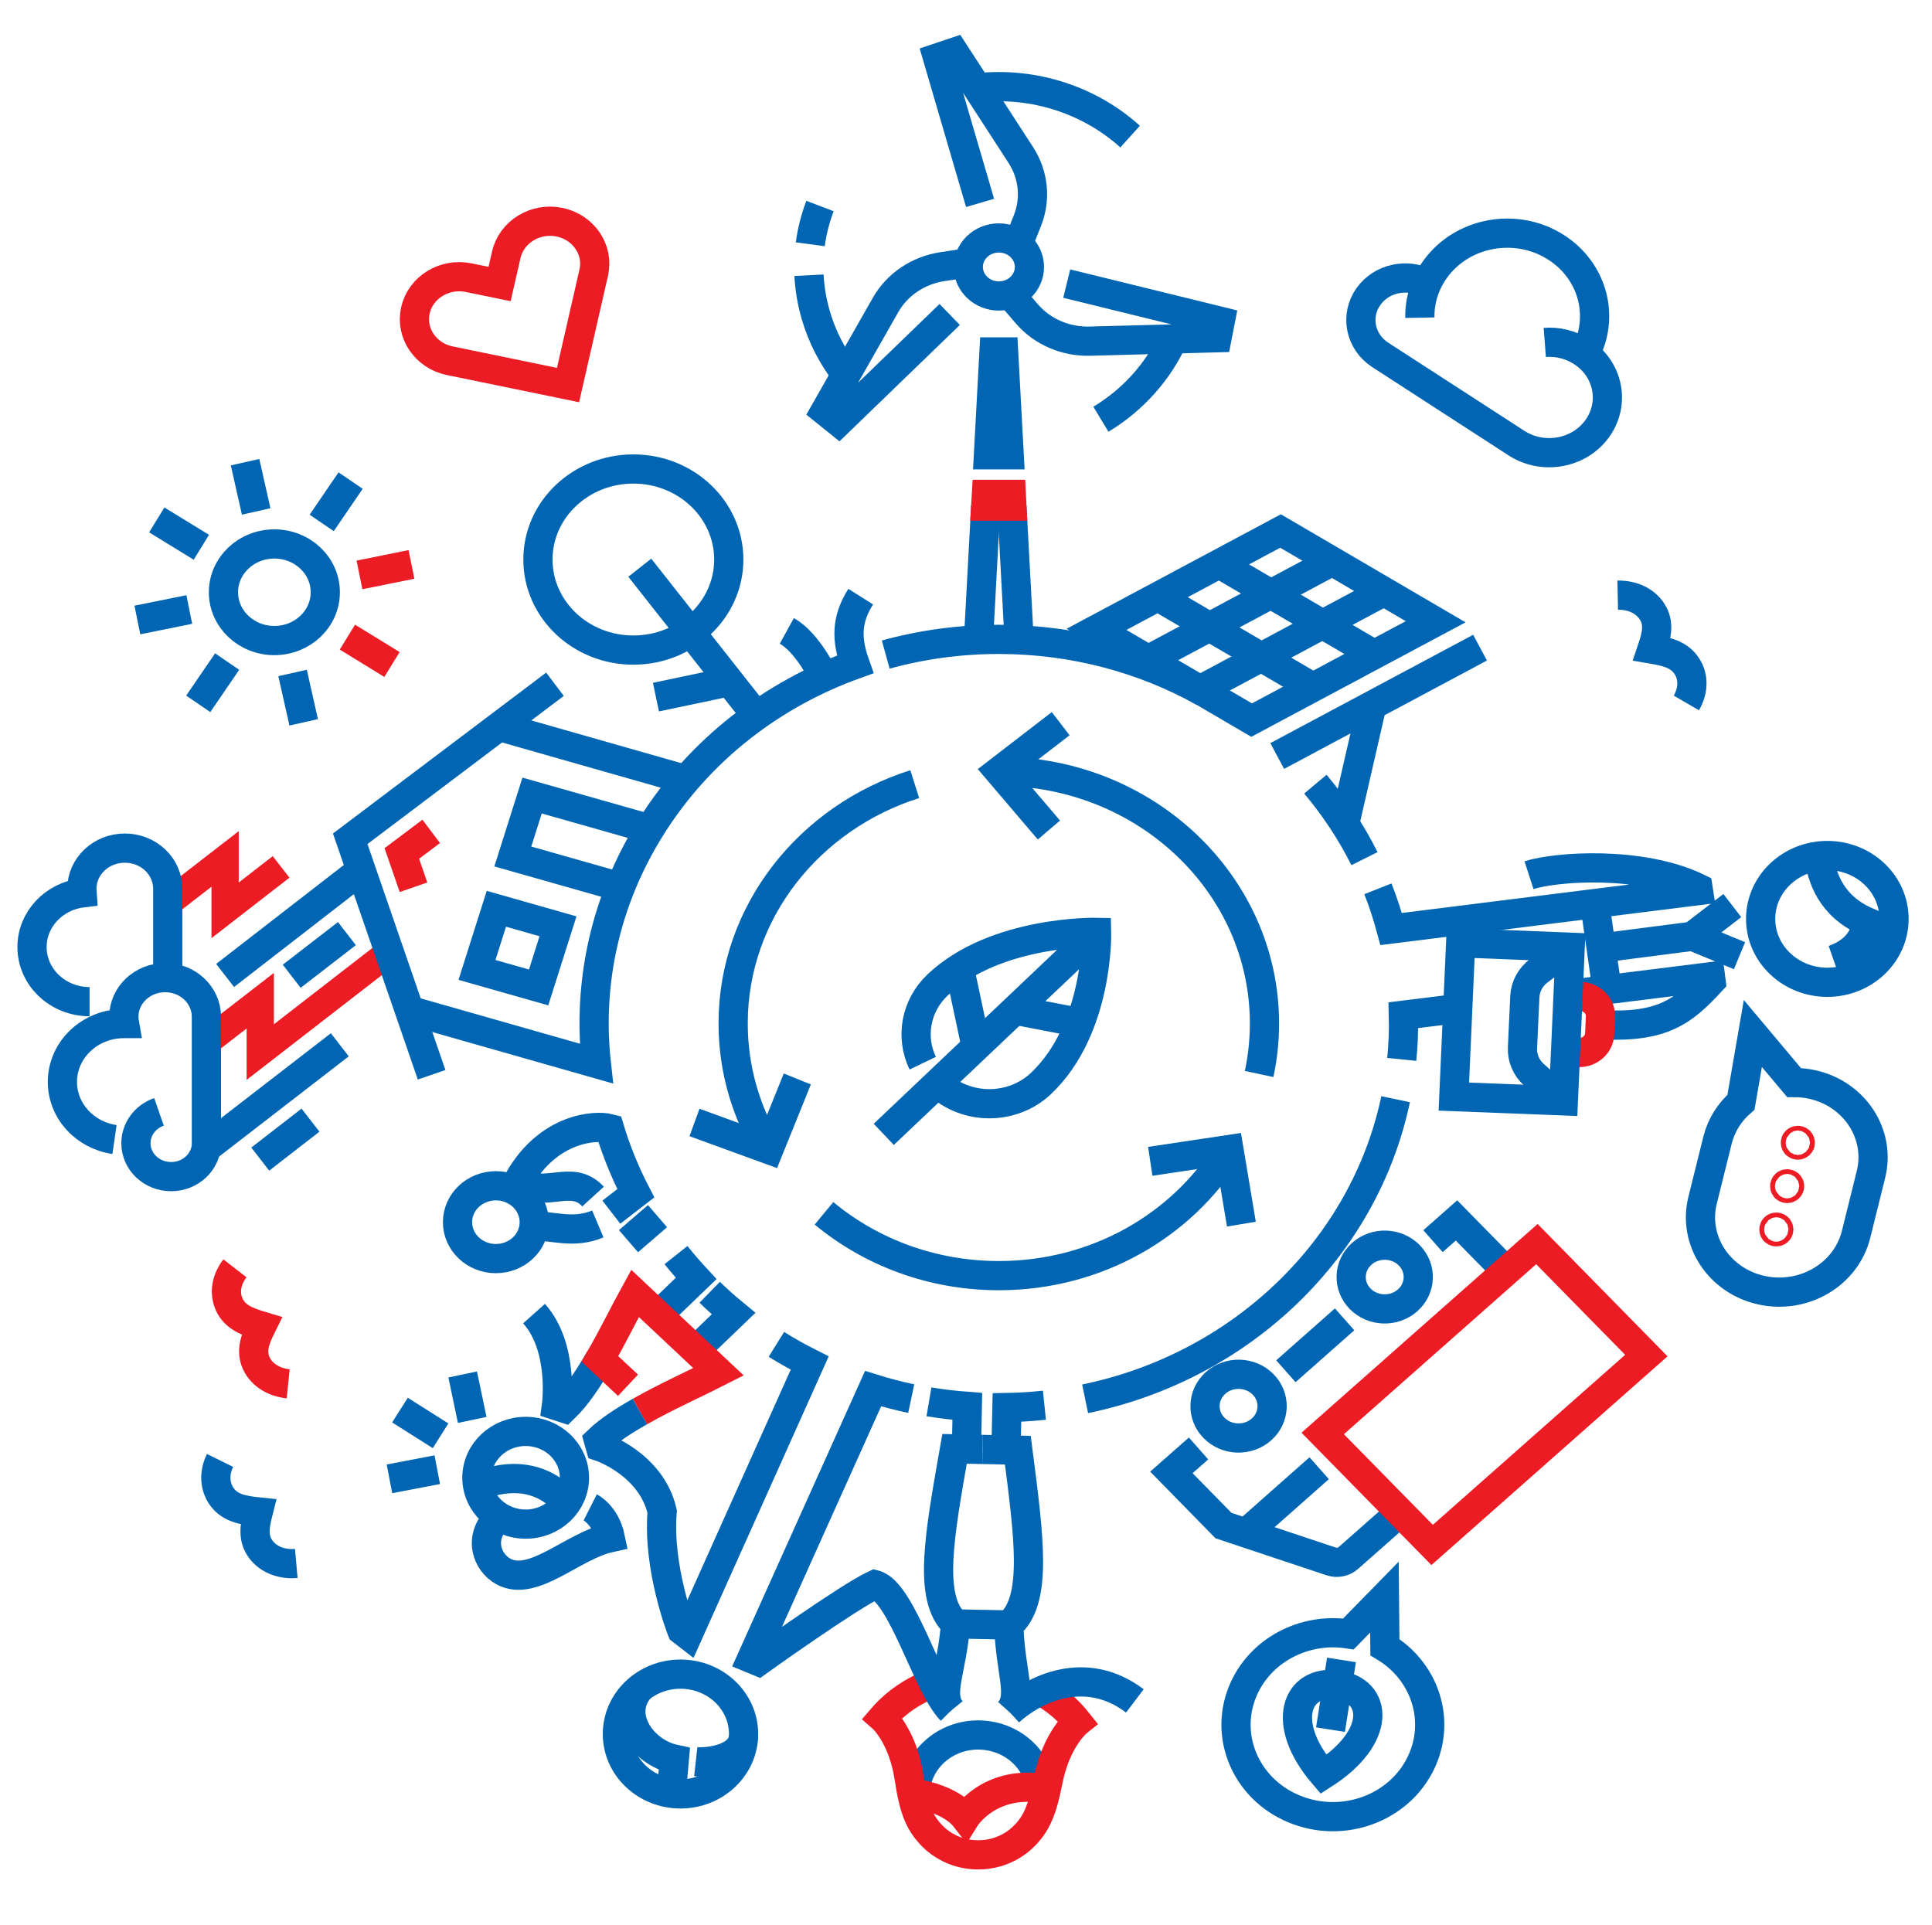 <?xml version="1.0" encoding="utf-8"?>
<!-- Generator: Adobe Illustrator 25.0.0, SVG Export Plug-In . SVG Version: 6.00 Build 0)  -->
<svg version="1.1" id="Layer_1" xmlns="http://www.w3.org/2000/svg" xmlns:xlink="http://www.w3.org/1999/xlink" x="0px" y="0px"
	 viewBox="0 0 198.43 197.73" style="enable-background:new 0 0 198.43 197.73;" xml:space="preserve">
<style type="text/css">
	.st0{fill:none;stroke:#0066B3;stroke-width:3;}
	.st1{fill:none;stroke:#0066B3;stroke-width:3;stroke-miterlimit:10;}
	.st2{fill:none;stroke:#ED1C24;stroke-width:3;stroke-miterlimit:10;}
	.st3{fill:none;stroke:#ED1C24;stroke-width:2.8;stroke-miterlimit:10;}
	.st4{fill:none;stroke:#0066B3;stroke-width:3;stroke-linejoin:bevel;stroke-miterlimit:10;}
</style>
<g>
	<g>
		<g>
			<path class="st0" d="M94.77,109.2c-1.27-2.64-0.76-5.86,1.52-8.03c5.95-5.64,16.34-5.41,16.34-5.41s0.24,9.87-5.7,15.51
				c-2.94,2.79-7.7,2.79-10.64,0"/>
			<line class="st0" x1="112.64" y1="95.76" x2="90.77" y2="116.51"/>
			<line class="st0" x1="98.54" y1="99.42" x2="100.26" y2="107.51"/>
			<line class="st0" x1="110.94" y1="105.04" x2="104.21" y2="103.75"/>
		</g>
		<g>
			<path class="st1" d="M78.95,118.07c-2.32-3.81-3.65-8.23-3.65-12.95c0-11.44,7.81-21.15,18.65-24.58"/>
			<path class="st1" d="M126.22,118.07c-4.72,7.74-13.53,12.95-23.63,12.95c-6.88,0-13.16-2.42-17.96-6.4"/>
			<path class="st1" d="M102.59,79.22c15.07,0,27.28,11.6,27.28,25.9c0,1.78-0.19,3.51-0.55,5.19"/>
			<polyline class="st1" points="107.73,85.25 102.59,79.22 108.94,74.33 			"/>
		</g>
		<polyline class="st1" points="81.89,110.82 78.96,118.07 71.33,115.29 		"/>
		<polyline class="st1" points="118.14,119.28 126.22,118.07 127.5,125.73 		"/>
	</g>
	<path class="st1" d="M135.1,80.54c1.97,2.35,3.67,4.91,5.04,7.65"/>
	<path class="st1" d="M90.97,67.23c3.69-1.02,7.59-1.56,11.62-1.56c7.66,0,14.85,1.97,21.01,5.4"/>
	<g>
		<ellipse class="st1" cx="102.59" cy="27.42" rx="3.14" ry="2.98"/>
		<path class="st1" d="M97.54,32.3L86.13,43.33l-1.38-1.11l6.21-10.91c1.19-2.09,3.34-3.54,5.81-3.92l2.68-0.41"/>
		<path class="st1" d="M100.66,20.84L96.3,5.94l1.7-0.57l6.85,10.56c1.31,2.03,1.56,4.51,0.67,6.74l-0.96,2.41"/>
		<path class="st1" d="M109.56,29.13L125.33,33L125,34.69l-13.06,0.35c-2.5,0.07-4.9-0.97-6.48-2.81l-1.71-1.99"/>
		<line class="st1" x1="101.24" y1="51.98" x2="100.5" y2="65.71"/>
		<line class="st1" x1="104.67" y1="65.71" x2="103.93" y2="51.98"/>
		<polygon class="st2" points="103.93,51.98 103.87,50.78 101.31,50.78 101.24,51.98 		"/>
		<polygon class="st1" points="103.65,46.71 103.08,36.15 102.09,36.15 101.52,46.71 		"/>
	</g>
	<g>
		<g>
			<path class="st1" d="M123.1,148.77l-2.79,2.46l5.35,5.46l11.05,3.68c0.62,0.21,1.31,0.07,1.79-0.36l5.3-4.68"/>
			<line class="st1" x1="135.49" y1="150.8" x2="127.96" y2="157.46"/>
			<g>
				<polyline class="st1" points="147.18,127.48 149.59,125.35 154.95,130.81 				"/>
				<line class="st1" x1="132.07" y1="140.84" x2="138.1" y2="135.51"/>
				<path class="st1" d="M124.86,142.03c-1.39,1.23-1.47,3.31-0.17,4.63c1.3,1.32,3.48,1.39,4.87,0.16
					c1.39-1.23,1.47-3.31,0.17-4.63S126.25,140.8,124.86,142.03z"/>
				<path class="st1" d="M139.87,128.77c-1.39,1.23-1.47,3.31-0.17,4.63s3.48,1.39,4.87,0.16c1.39-1.23,1.47-3.31,0.17-4.63
					S141.26,127.54,139.87,128.77z"/>
				<polygon class="st2" points="135.85,147.23 147.09,158.68 169.09,139.23 157.85,127.78 				"/>
			</g>
		</g>
	</g>
	<g>
		<polyline class="st3" points="17.36,92.68 23.12,88.22 23.12,93.5 28.87,89.04 		"/>
		<polyline class="st3" points="20.97,107.24 26.73,102.78 26.73,108.06 40.55,97.35 		"/>
		<path class="st1" d="M16.33,114.2c-1.38,0.48-2.37,1.74-2.37,3.22c0,1.9,1.62,3.43,3.62,3.43s3.62-1.54,3.62-3.43l0-12.99
			c0-2.22-1.9-4.02-4.24-4.02s-4.24,1.8-4.24,4.02c0,0.24,0.03,0.47,0.07,0.7c-0.02,0-0.04,0-0.07,0c-3.48,0-6.31,2.68-6.31,5.99
			c0,3,2.32,5.48,5.35,5.92"/>
		<line class="st1" x1="21.12" y1="117.96" x2="34.9" y2="107.31"/>
		<line class="st1" x1="23.12" y1="100.19" x2="37.08" y2="89.37"/>
		<line class="st1" x1="29.96" y1="100.27" x2="35.63" y2="95.89"/>
		<line class="st1" x1="26.73" y1="119.05" x2="31.89" y2="115.05"/>
		<g>
			<path class="st1" d="M9.2,102.88c-3.26,0-5.91-2.51-5.91-5.61c0-2.85,2.24-5.2,5.14-5.56c0,0-0.02-0.28-0.02-0.42
				c0-2.31,1.97-4.18,4.41-4.18s4.41,1.87,4.41,4.18v8.55"/>
		</g>
	</g>
	<g>
		<polygon class="st1" points="55.32,101.42 48.99,99.62 50.98,93.34 57.31,95.14 		"/>
		<polyline class="st1" points="66.73,85.14 54.65,81.71 52.67,87.97 63.73,91.11 		"/>
		<polyline class="st1" points="57,70.28 35.97,86.15 44.33,110.39 		"/>
		<line class="st1" x1="51.29" y1="74.62" x2="70.45" y2="80.08"/>
		<polyline class="st2" points="44.29,85.39 41.27,87.66 42.47,91.13 		"/>
	</g>
	<g>
		<line class="st1" x1="123.24" y1="70.86" x2="142.14" y2="60.76"/>
		<line class="st1" x1="117.93" y1="67.75" x2="136.83" y2="57.65"/>
		<line class="st1" x1="125.22" y1="57.91" x2="141.15" y2="67.23"/>
		<line class="st1" x1="118.92" y1="61.28" x2="134.85" y2="70.59"/>
		<polygon class="st1" points="112.62,64.64 128.55,73.96 147.45,63.86 131.52,54.54 		"/>
		<line class="st1" x1="131.18" y1="77.65" x2="152.01" y2="66.52"/>
		<line class="st1" x1="138.11" y1="84.61" x2="140.9" y2="72.46"/>
	</g>
	<path class="st1" d="M83.22,25.09c0.18-1.35,0.52-2.67,1-3.93"/>
	<path class="st1" d="M86.9,38.45c-1.38-1.77-2.45-3.81-3.11-6.07c-0.4-1.37-0.63-2.75-0.7-4.11"/>
	<path class="st1" d="M120.49,34.81c-1.53,3.34-4.09,6.24-7.42,8.25"/>
	<path class="st1" d="M100.37,9.02c5.86-0.64,11.59,1.29,15.7,5.01"/>
	<g>
		<g>
			<ellipse class="st1" cx="187.68" cy="94.38" rx="6.85" ry="6.51"/>
			<path class="st1" d="M186.8,87.93c0.3,2.09,1.18,5.1,4.9,6.73c0,0,0.08,2.7-3.39,3.91"/>
			<line class="st4" x1="163.81" y1="92.89" x2="165.09" y2="101.86"/>
			<polyline class="st4" points="178.66,98.16 173.83,96.16 164.45,97.37 			"/>
			<line class="st1" x1="177.92" y1="93.01" x2="173.83" y2="96.16"/>
		</g>
		<path class="st1" d="M141.52,91.29c0.53,1.34,0.98,2.72,1.36,4.13l31.56-3.95l-0.04-0.26c-5.86-2.85-14.63-2.2-17.36-1.32"/>
		<path class="st1" d="M149.62,103.59l-5.48,0.68v0c0.04,1.53-0.02,3.05-0.17,4.54"/>
		<path class="st1" d="M164.53,105.26c6.3,0.3,8.38-1.41,11.21-4.47l-0.06-0.47l-14.09,1.76"/>
		<path class="st2" d="M161.05,102.3l1.32,0.05c1.16,0.05,2.06,0.98,2.01,2.08l-0.08,1.76c-0.05,1.1-1.03,1.96-2.19,1.91l-1.32-0.05
			"/>
		<polygon class="st1" points="149.32,112.63 150.02,96.84 161.27,97.29 160.57,113.07 		"/>
		<path class="st1" d="M160.57,113.07l-3-2.66c-0.81-0.72-1.25-1.74-1.2-2.79l0.12-2.62l0.12-2.62c0.05-1.05,0.57-2.03,1.44-2.68
			l3.23-2.42"/>
		<path class="st1" d="M156.48,105"/>
	</g>
	<path class="st1" d="M42.08,103.78l19.17,5.46c-0.91-8.2,0.86-16.73,5.66-24.35c5-7.94,12.47-13.61,20.92-16.65
		c-0.91-2.57-0.93-4.58,0.57-6.96"/>
	<g>
		<ellipse class="st1" cx="65.05" cy="57.47" rx="9.8" ry="9.3"/>
		<line class="st1" x1="65.71" y1="58.31" x2="77.7" y2="73.52"/>
		<line class="st1" x1="67.37" y1="71.6" x2="74.93" y2="70.01"/>
	</g>
	<path class="st1" d="M173.2,72.2c0.71-1.22,0.79-2.63,0.06-3.76c-0.75-1.19-2.04-1.51-3.59-1.77c0.48-1.42,0.78-2.66,0.02-3.84
		c-0.72-1.14-2.08-1.73-3.54-1.7"/>
	<g>
		<ellipse class="st1" cx="28.18" cy="60.83" rx="5.23" ry="4.96"/>
		<line class="st1" x1="20.68" y1="56.21" x2="16.1" y2="53.4"/>
		<line class="st2" x1="40.26" y1="68.25" x2="35.68" y2="65.44"/>
		<line class="st1" x1="19.44" y1="62.6" x2="14.11" y2="63.68"/>
		<line class="st2" x1="42.26" y1="57.97" x2="36.92" y2="59.05"/>
		<line class="st1" x1="23.33" y1="67.95" x2="20.36" y2="72.29"/>
		<line class="st1" x1="36.01" y1="49.36" x2="33.04" y2="53.71"/>
		<line class="st1" x1="30.05" y1="69.12" x2="31.19" y2="74.19"/>
		<line class="st1" x1="25.17" y1="47.47" x2="26.31" y2="52.53"/>
	</g>
	<g>
		<path class="st1" d="M190.63,126.79l1.53-6.16c1.03-4.13-1.67-8.27-6.02-9.24l0,0c-0.63-0.14-1.26-0.2-1.88-0.2l-4.23-5.04
			l-1.22,7.06c-1.16,1.01-2.02,2.34-2.41,3.9l-1.53,6.16c-1.03,4.13,1.67,8.27,6.02,9.24l0,0
			C185.24,133.48,189.6,130.92,190.63,126.79z"/>
		<g>
			<ellipse class="st2" cx="184.65" cy="117.37" rx="0.25" ry="0.24"/>
			<ellipse class="st2" cx="183.55" cy="121.83" rx="0.25" ry="0.24"/>
			<ellipse class="st2" cx="182.44" cy="126.28" rx="0.25" ry="0.24"/>
		</g>
	</g>
	<path class="st1" d="M84.63,69.53c0,0-1.68-3.55-3.82-4.73"/>
	<path class="st1" d="M143.34,112.9c-3.23,15.34-15.83,27.46-31.89,30.77"/>
	<g>
		<path class="st1" d="M71.43,138.68l3.91-3.76c-0.85-0.7-1.67-1.43-2.45-2.19"/>
		<path class="st1" d="M67.59,135.07l3.91-3.76c-0.72-0.78-1.42-1.58-2.07-2.4"/>
		<g>
			<path class="st1" d="M99.26,148.83l0.09-4.38c-1.33-0.1-2.64-0.25-3.94-0.47"/>
			<path class="st1" d="M103.32,148.92l0.1-4.35c1.3-0.02,2.58-0.11,3.85-0.24"/>
			<path class="st1" d="M106.95,184.49c0.08-3.4-2.76-6.21-6.34-6.29s-6.54,2.62-6.62,6.02"/>
			<path class="st2" d="M106.89,173.68c1.49,0.82,2.78,1.91,3.78,3.17c0,0-2.18,1.74-3.03,6.07c-0.65,3.31-1.32,4.76-3.05,6.19
				c-1.16,0.9-2.64,1.43-4.26,1.4c-1.61-0.03-3.07-0.62-4.19-1.57c-1.66-1.5-2.26-2.97-2.76-6.31c-0.65-4.35-2.75-6.19-2.75-6.19
				c1.36-1.57,3.17-2.82,5.26-3.58"/>
			<path class="st2" d="M94,184.22c2.17,0.33,4.18,1.25,5.14,2.49c0,0,2.36-3.8,7.84-3.05"/>
			<g>
				<path class="st1" d="M100.92,148.87l-2.88-0.06c-1.56,8.9-2.78,15.38,0.1,17.98c-0.38,4.92-1.83,7.18-0.44,8.89"/>
				<path class="st1" d="M100.92,148.87l3.62,0.08c1.15,8.95,2.07,15.48-0.93,17.96c0.15,4.94,1.49,7.25,0.03,8.9"/>
			</g>
			<line class="st1" x1="103.62" y1="166.9" x2="98.14" y2="166.79"/>
			<path class="st1" d="M103.65,175.8c2.54-2.32,7.84-4.94,12.91-1.1"/>
		</g>
		<g>
			<ellipse class="st1" cx="69.89" cy="178.1" rx="6.48" ry="6.15"/>
			<path class="st1" d="M68.95,184.18l0.31-3.5c-3.21-0.69-5.99-4.45-3.52-7.31"/>
			<path class="st1" d="M71.46,180.94c1.08,0.12,4.92-0.21,4.91-2.77"/>
			<path class="st1" d="M97.69,175.68c-2.43-2.43-5.06-12.22-7.85-12.92c-2.68,1.24-11.96,7.88-11.96,7.88l-0.68-0.28l12.47-27.73
				c1.28,0.4,2.59,0.74,3.92,1.02"/>
		</g>
		<g>
			<ellipse class="st1" cx="53.99" cy="151.78" rx="5.01" ry="4.76"/>
			<path class="st1" d="M49.07,152.66c2.21-0.94,6.11-1.71,9.14,1.7"/>
			<path class="st1" d="M51.2,155.85c-2.16,2.08-1.18,4.63,0.49,5.55c3.08,1.69,7.11-2.63,10.99-3.47
				c-0.48-2.31-2.06-3.11-2.06-3.11"/>
			<g>
				<line class="st1" x1="41.08" y1="144.83" x2="45.25" y2="147.47"/>
				<line class="st1" x1="40" y1="151.89" x2="44.91" y2="150.95"/>
				<line class="st1" x1="47.52" y1="141.17" x2="48.5" y2="145.84"/>
			</g>
			<g>
				<path class="st1" d="M61.6,139.58c-1.15,1.98-2.39,3.85-3.65,5.06l-0.8-0.26c0,0,0.83-5.95-2.3-9.46"/>
				<path class="st2" d="M65.72,144.98c0.34-0.19,0.68-0.38,1.03-0.57c2.49-1.34,5.17-2.55,7.05-3.51l-4.29-4.03l-4.29-4.03
					c-0.99,1.79-2.23,4.35-3.61,6.73l2.89,2.71"/>
				<path class="st1" d="M65.72,144.98c-1.68,0.95-3.21,1.95-4.25,2.95l0.19,0.67c0,0,5.23,1.75,6.35,6.65
					c-0.49,5.84,2.01,12.2,2.01,12.2l0.62,0.48l12.52-27.93c-1.17-0.59-2.31-1.23-3.42-1.92"/>
			</g>
		</g>
		<g>
			<ellipse class="st1" cx="50.93" cy="125.53" rx="3.94" ry="3.74"/>
			<path class="st1" d="M62.79,124.5l2.51-1.94c-0.55-1.06-1.05-2.15-1.51-3.28c-0.45-1.12-0.85-2.24-1.19-3.37
				c-1.42-0.37-6.26-0.13-9.35,5.32c2.58,2.06,5.42-0.79,7.66,1.67"/>
			<line class="st1" x1="64.55" y1="127.48" x2="67.53" y2="124.91"/>
			<path class="st1" d="M55.09,125.97c1.64-0.11,3.8,0.8,6.31-0.26"/>
		</g>
	</g>
	<g>
		<g>
			<path class="st1" d="M137.37,173.06c-4.17-0.59-6.02,3.84-1.44,9.19C141.96,178.4,141.54,173.64,137.37,173.06z"/>
			<line class="st1" x1="136.65" y1="177.65" x2="137.78" y2="170.49"/>
		</g>
		<path class="st1" d="M127.61,173.77c-1.97,4.87,0.6,10.33,5.73,12.19c5.13,1.87,10.88-0.57,12.84-5.44
			c1.72-4.26-0.03-8.98-3.94-11.34l-0.05-5.14l-3.7,3.78C133.93,167.12,129.33,169.52,127.61,173.77z"/>
	</g>
	<g>
		<path class="st1" d="M145.83,32.63c-0.03-1.71,0.47-3.44,1.56-4.96c2.79-3.89,8.38-4.89,12.47-2.24
			c3.78,2.45,4.97,7.16,2.93,10.92"/>
		<path class="st1" d="M158.66,35.17c1.31-0.1,2.65,0.21,3.82,0.97c2.73,1.76,3.43,5.29,1.57,7.88s-5.58,3.25-8.3,1.49l-13.99-9.06
			c-2.08-1.35-2.61-4.04-1.2-6.01c1.34-1.87,3.95-2.42,5.99-1.34"/>
	</g>
	<path class="st1" d="M22.6,150c-0.62,1.26-0.59,2.67,0.21,3.76c0.84,1.13,2.15,1.37,3.71,1.53c-0.37,1.45-0.58,2.7,0.26,3.83
		c0.8,1.09,2.2,1.59,3.65,1.46"/>
	<path class="st2" d="M24.13,130.27c-0.87,1.12-1.14,2.51-0.58,3.73c0.59,1.27,1.82,1.75,3.32,2.2c-0.67,1.35-1.13,2.54-0.55,3.81
		c0.56,1.22,1.82,1.97,3.28,2.12"/>
	<path class="st2" d="M52,26.16l-0.69,3.01l-3.17-0.65c-2.48-0.51-4.93,0.98-5.47,3.34l0,0c-0.54,2.35,1.04,4.68,3.52,5.19
		l3.17,0.65l8.98,1.85l1.95-8.53l0.69-3.01c0.54-2.35-1.04-4.68-3.52-5.19C54.99,22.31,52.54,23.81,52,26.16z"/>
</g>
</svg>
